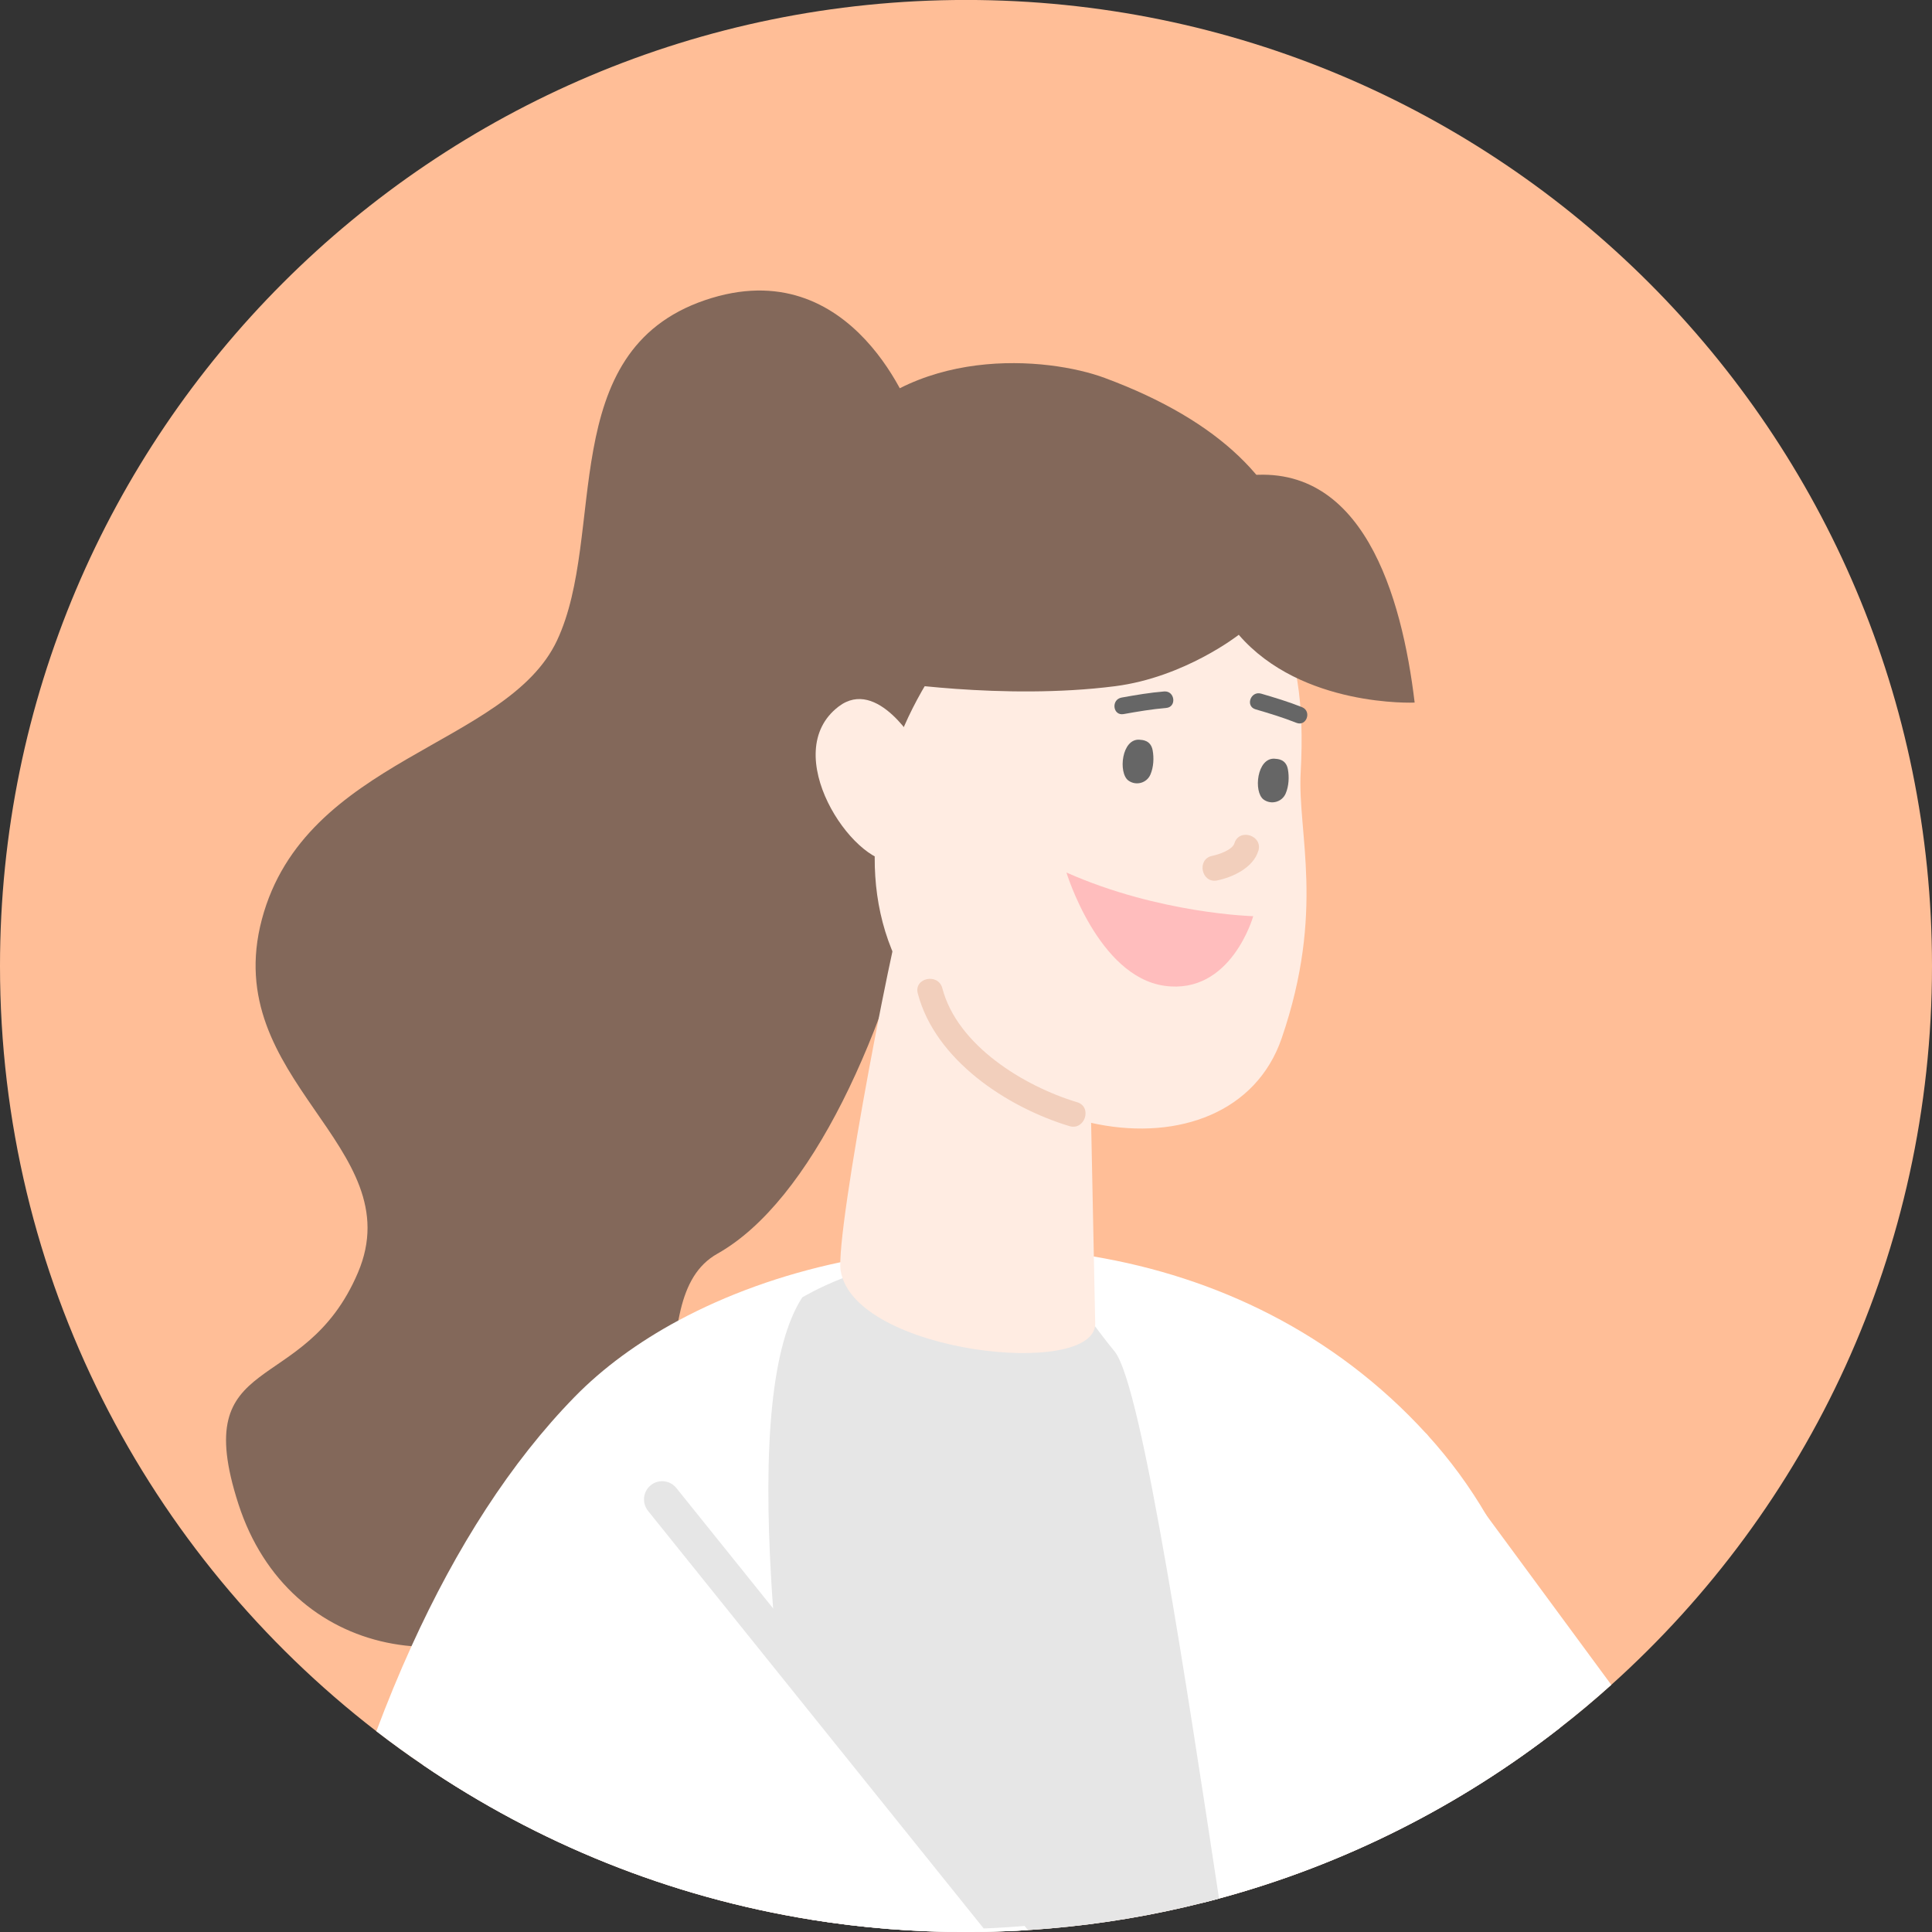 <svg width="90" height="90" viewBox="0 0 90 90" fill="none" xmlns="http://www.w3.org/2000/svg">
<rect x="0" y="0" width="90" height="90" fill="#333333" stroke="none"/>
<path d="M0 44.999C0 59.51 6.87 72.418 17.533 80.649C18.245 81.197 18.972 81.726 19.717 82.23C25.038 85.853 31.176 88.363 37.797 89.427C40.143 89.805 42.548 90.001 44.999 90.001C45.615 90.001 46.228 89.989 46.838 89.963C47.188 89.951 47.535 89.932 47.884 89.909C48.226 89.888 48.568 89.863 48.907 89.833C51.336 89.625 53.71 89.223 56.013 88.642C56.272 88.578 56.529 88.512 56.786 88.441C62.637 86.857 68.014 84.124 72.662 80.494C73.486 79.855 74.285 79.184 75.059 78.488C84.232 70.251 90 58.297 90 44.999C90.003 20.145 69.853 -0.002 45.001 -0.002C20.149 -0.002 0 20.145 0 44.999Z" fill="#FFBE97"/>
<path d="M52.809 81.888C53.285 83.213 54.393 85.599 56.015 88.641C56.274 88.577 56.531 88.511 56.787 88.44C62.639 86.856 68.016 84.123 72.664 80.493C73.488 79.854 74.287 79.183 75.061 78.487L69.251 70.597L66.448 66.789C62.69 66.041 57.278 68.954 54.366 73.164C52.566 75.763 51.722 78.857 52.808 81.888H52.809Z" fill="white"/>
<path d="M42.545 19.457C42.545 19.457 39.825 11.595 32.832 13.986C25.839 16.377 28.272 24.886 25.95 29.832C23.63 34.778 14.207 35.297 12.201 42.819C10.194 50.34 19.186 53.376 16.675 59.283C14.165 65.189 8.76 62.802 11.107 70.065C13.455 77.326 21.708 78.761 27.505 73.804C33.301 68.847 29.62 60.536 33.421 58.401C42.157 53.492 47.618 27.048 42.544 19.455L42.545 19.457Z" fill="#83685A"/>
<path d="M17.534 80.649C18.246 81.198 18.973 81.726 19.717 82.23C25.039 85.853 31.176 88.364 37.797 89.427C40.143 89.805 42.548 90.001 45 90.001C45.615 90.001 46.228 89.989 46.838 89.964C47.188 89.952 47.536 89.933 47.885 89.91C48.227 89.889 48.569 89.863 48.908 89.834C51.337 89.626 53.711 89.223 56.013 88.643C56.272 88.578 56.53 88.513 56.786 88.442C62.638 86.858 68.014 84.124 72.663 80.495C72.006 76.942 71.027 73.636 69.249 70.598C68.48 69.277 67.558 68.007 66.447 66.791C62.135 62.069 56.605 59.483 50.952 58.533C46.948 57.861 42.883 58.01 39.144 58.801C36.403 59.383 33.837 60.312 31.601 61.514H31.6C29.726 62.523 28.083 63.725 26.762 65.079C23.797 68.116 21.266 72.072 19.169 76.686C18.59 77.959 18.045 79.282 17.532 80.649H17.534Z" fill="white"/>
<path d="M35.932 73.689C35.96 74.171 35.993 74.662 36.032 75.164C36.069 75.657 36.109 76.16 36.156 76.671C36.494 80.487 37.057 84.786 37.799 89.427C40.145 89.806 42.549 90.001 45.001 90.001C45.617 90.001 46.229 89.989 46.84 89.964C47.19 89.952 47.537 89.933 47.886 89.91C48.228 89.889 48.57 89.863 48.909 89.834C51.338 89.626 53.712 89.224 56.015 88.643C56.273 88.579 56.531 88.513 56.787 88.442C55.957 82.954 55.131 77.57 54.366 73.166C53.419 67.703 52.568 63.742 51.919 62.95C51.55 62.501 51.26 62.114 51.008 61.78C49.774 60.137 49.515 59.722 45.973 58.843C43.455 58.218 40.91 58.887 39.25 59.541C38.099 59.994 37.372 60.438 37.372 60.438C35.933 62.653 35.55 67.337 35.932 73.69V73.689Z" fill="#E6E6E6"/>
<path d="M51.456 17.603C48.849 16.637 42.375 15.989 38.766 20.697C33.075 28.119 33.05 42.479 42.113 45.51C49.93 48.124 73.539 25.784 51.456 17.603Z" fill="#83685A"/>
<path d="M38.876 20.572C39.03 21.659 39.835 23.102 42.017 24.962C46.52 28.804 54.429 31.157 59.735 32.283C56.675 40.014 46.691 47.044 42.113 45.513C33.051 42.482 33.077 28.122 38.766 20.7C38.801 20.654 38.84 20.618 38.876 20.574V20.572Z" fill="#83685A"/>
<path d="M50.698 45.784C50.698 45.784 50.864 54.177 51.019 61.645C51.072 64.246 39.805 63.049 39.162 59.2C38.878 57.492 41.893 41.869 42.37 41.225C43.23 40.068 50.697 45.784 50.697 45.784H50.698Z" fill="#FFECE2"/>
<path d="M59.706 48.364C57.333 55.277 45.283 53.518 41.532 44.22C38.028 35.538 46.93 23.009 54.949 25.455C59.073 26.713 60.952 29.475 60.591 35.976C60.434 38.797 61.745 42.425 59.706 48.364Z" fill="#FFECE2"/>
<path d="M58.382 42.68C58.382 42.68 53.992 42.565 49.679 40.645C49.679 40.645 51.153 45.492 54.252 45.923C57.353 46.355 58.38 42.68 58.38 42.68H58.382Z" fill="#FFBDBD"/>
<path d="M57.825 22.19C63.493 21.335 65.311 27.798 65.9 32.729C65.9 32.729 60.64 32.969 57.706 29.571C57.706 29.571 55.192 31.55 51.944 31.966C46.716 32.635 41.058 31.715 41.058 31.715C41.058 31.715 43.989 27.753 45.151 24.311C46.615 19.971 49.745 19.013 57.826 22.192L57.825 22.19Z" fill="#83685A"/>
<path d="M42.707 34.726C42.707 34.726 40.887 31.527 39.068 32.912C36.228 35.074 39.719 40.247 41.619 40.137C43.52 40.026 44.609 38.724 42.707 34.727V34.726Z" fill="#FFECE2"/>
<path d="M58.619 39.639C58.839 38.92 57.725 38.561 57.504 39.283C57.41 39.588 56.795 39.802 56.466 39.87C55.728 40.024 55.969 41.17 56.706 41.014C57.445 40.858 58.379 40.419 58.617 39.638L58.619 39.639Z" fill="#F2CFBC"/>
<path d="M50.173 51.345C47.691 50.594 44.598 48.703 43.898 46.038C43.708 45.311 42.562 45.549 42.754 46.278C43.568 49.38 46.901 51.576 49.818 52.459C50.537 52.676 50.898 51.563 50.175 51.344L50.173 51.345Z" fill="#F2CFBC"/>
<path d="M53.089 34.46C53.214 34.47 53.605 34.477 53.694 34.947C53.761 35.303 53.741 35.732 53.592 36.079C53.419 36.486 52.913 36.614 52.565 36.361C52.082 36.01 52.249 34.392 53.088 34.459L53.089 34.46Z" fill="#666666"/>
<path d="M59.389 35.345C59.514 35.355 59.905 35.361 59.994 35.832C60.061 36.187 60.041 36.617 59.892 36.964C59.719 37.37 59.213 37.499 58.864 37.246C58.382 36.894 58.549 35.277 59.388 35.344L59.389 35.345Z" fill="#666666"/>
<path d="M60.65 32.941C60.032 32.694 59.392 32.501 58.751 32.313C58.261 32.17 57.998 32.901 58.491 33.044C59.133 33.232 59.771 33.424 60.39 33.672C60.862 33.861 61.121 33.129 60.65 32.941Z" fill="#666666"/>
<path d="M54.229 32.211C53.565 32.264 52.908 32.377 52.25 32.495C51.747 32.585 51.838 33.355 52.342 33.265C53.001 33.147 53.658 33.035 54.322 32.98C54.829 32.939 54.733 32.169 54.229 32.211Z" fill="#666666"/>
<path d="M19.718 82.232C25.04 85.854 31.177 88.365 37.798 89.428C40.144 89.807 42.549 90.003 45 90.003C45.616 90.003 46.229 89.99 46.839 89.965C47.189 89.953 47.537 89.934 47.885 89.911L36.032 75.165L31.331 69.317L30.672 68.498L30.326 68.067C26.563 67.318 22.558 71.512 20.733 76.699C20.104 78.481 19.734 80.378 19.719 82.233L19.718 82.232Z" fill="white"/>
<path d="M30.184 70.378L35.14 76.542L45.824 89.835C46.174 89.822 46.521 89.804 46.87 89.781C47.212 89.759 47.554 89.734 47.894 89.704L34.916 73.559L31.507 69.317C31.213 68.952 30.679 68.893 30.316 69.187C29.951 69.481 29.895 70.013 30.186 70.378H30.184Z" fill="#E6E6E6"/>
</svg>
